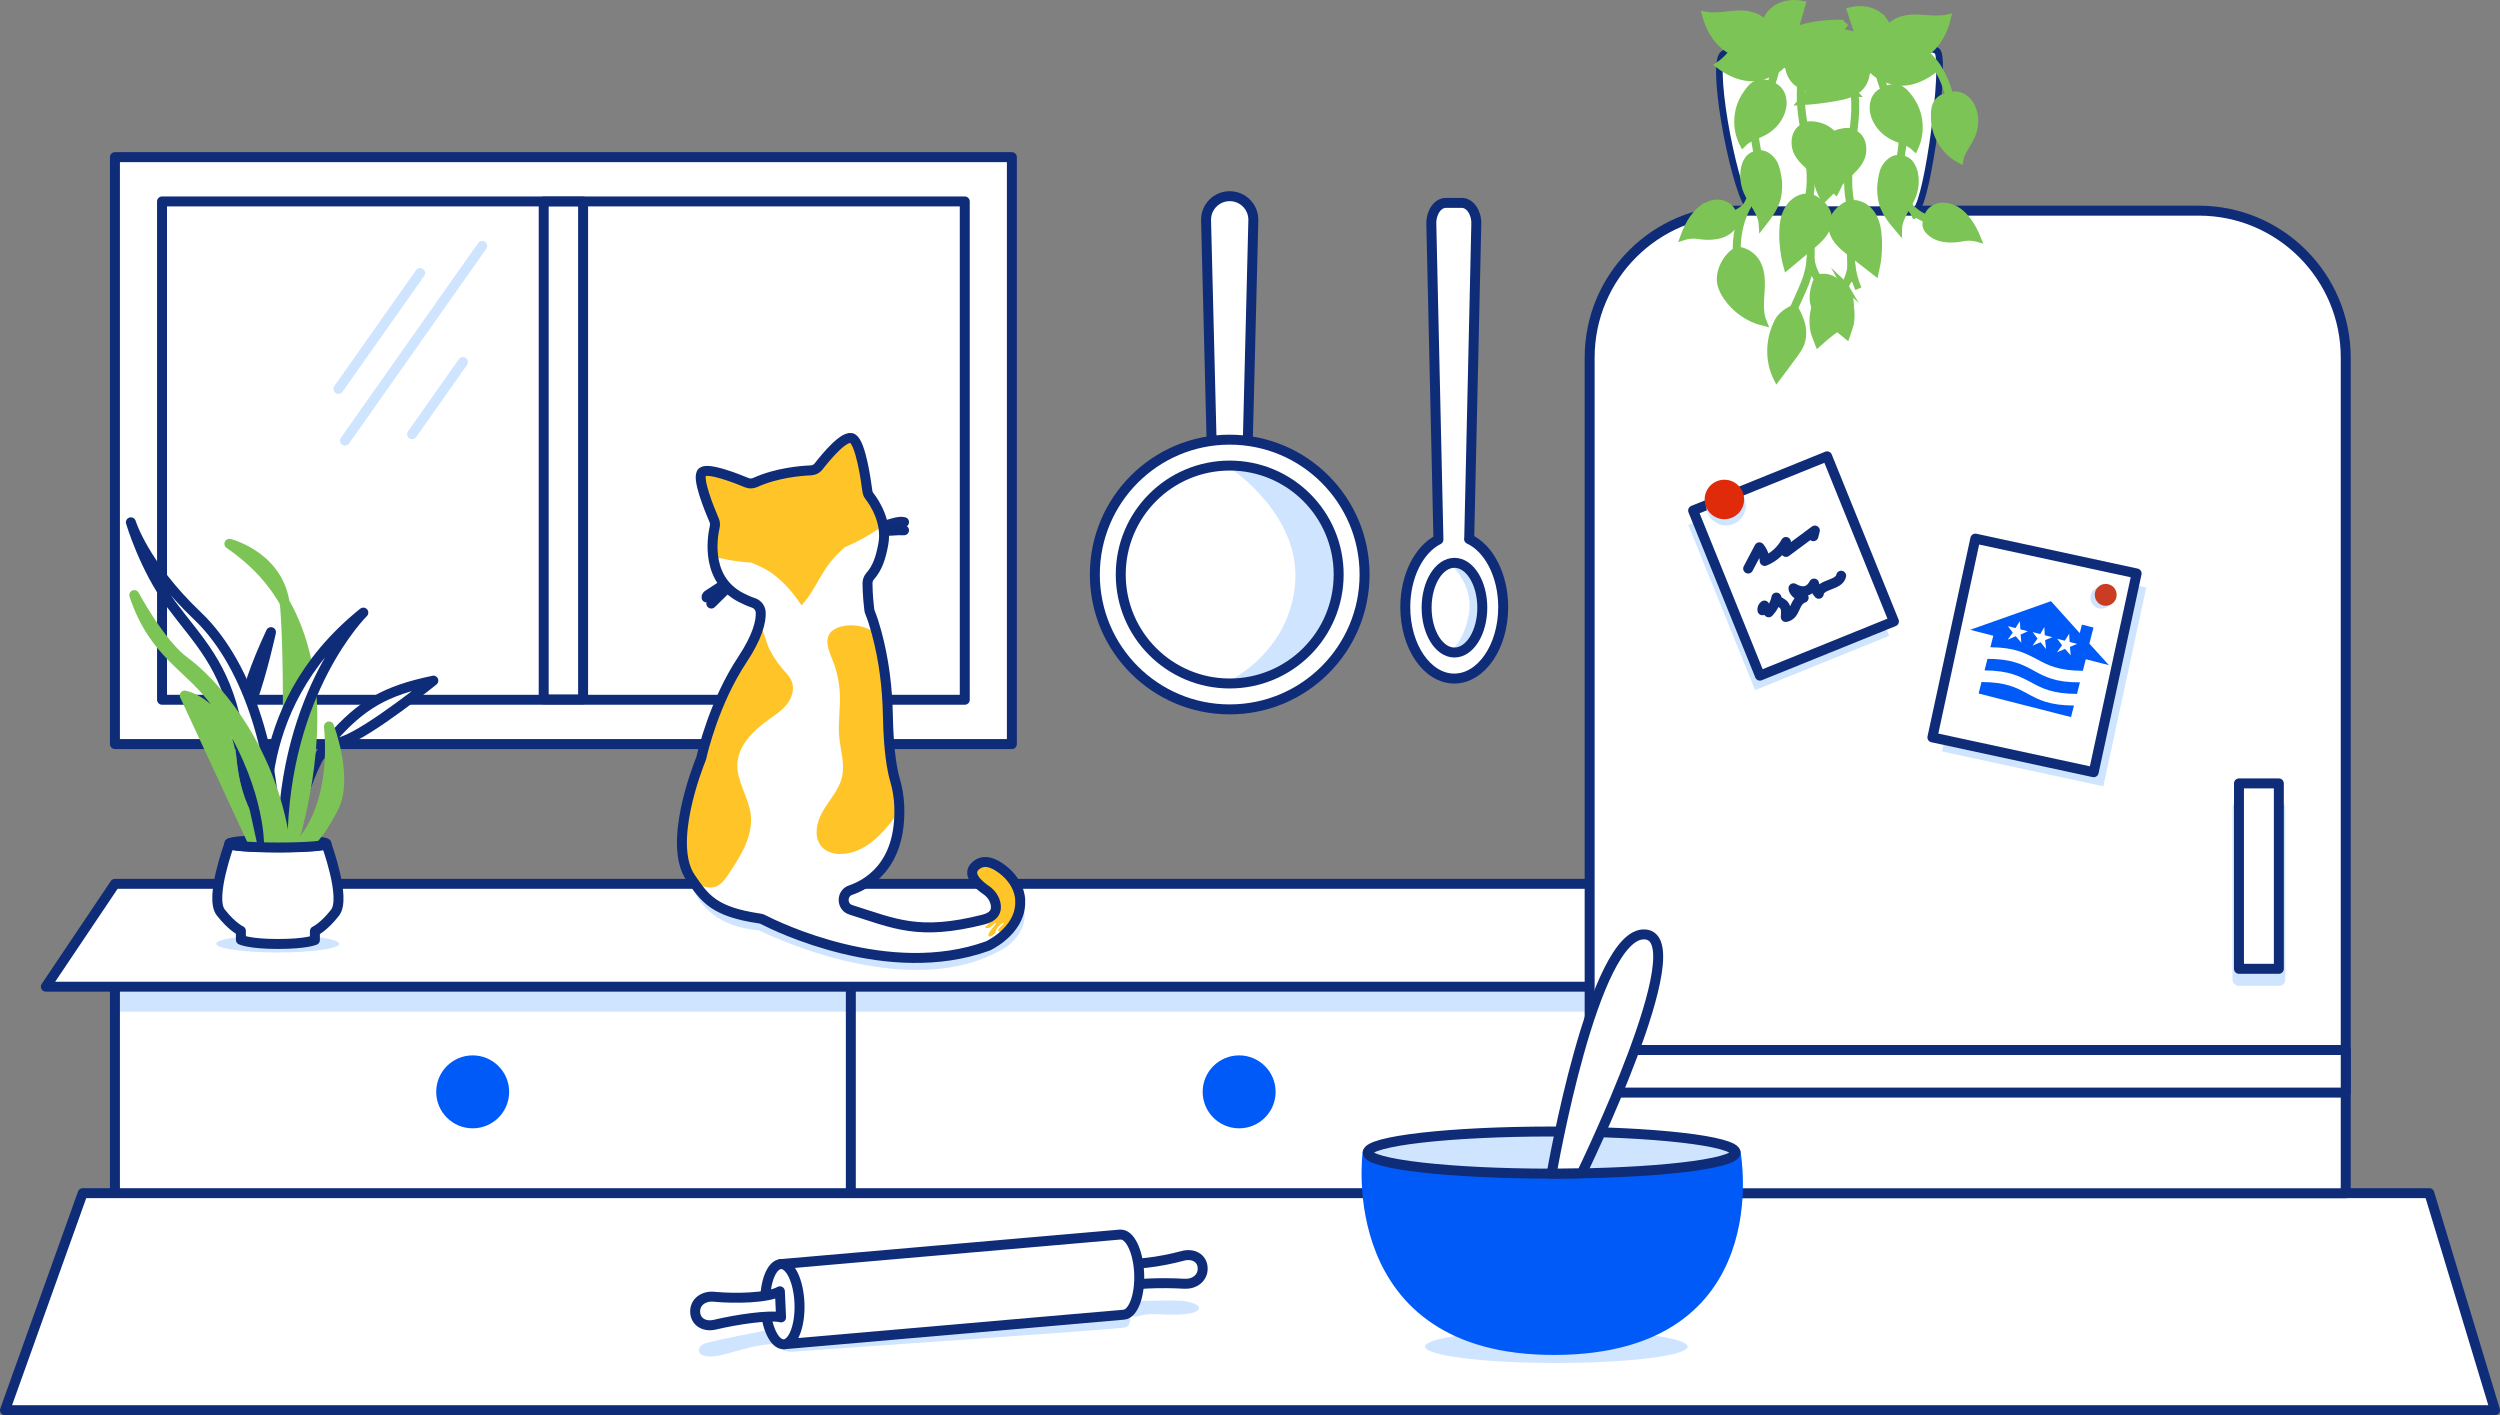 <?xml version="1.0" encoding="UTF-8"?>
<svg id="Layer_2" data-name="Layer 2" xmlns="http://www.w3.org/2000/svg" xmlns:xlink="http://www.w3.org/1999/xlink" viewBox="0 0 376.31 213.02">
  <rect x="0" y="0" width="376.31" height="213.02" fill="#808080" stroke="none"/>
  <defs>
    <style>
      .cls-1 {
        stroke: #cee4ff;
      }

      .cls-1, .cls-2, .cls-3, .cls-4, .cls-5, .cls-6, .cls-7, .cls-8, .cls-9, .cls-10 {
        stroke-linecap: round;
        stroke-linejoin: round;
      }

      .cls-1, .cls-4, .cls-5, .cls-6, .cls-7, .cls-8, .cls-9, .cls-10 {
        stroke-width: 1.5px;
      }

      .cls-1, .cls-9, .cls-10 {
        fill: none;
      }

      .cls-2, .cls-11, .cls-6 {
        fill: #7cc456;
        stroke: #7cc456;
      }

      .cls-3, .cls-12, .cls-7 {
        fill: #fff;
      }

      .cls-3, .cls-4, .cls-5, .cls-7, .cls-10 {
        stroke: #0f2c79;
      }

      .cls-13 {
        clip-path: url(#clippath);
      }

      .cls-14 {
        clip-path: url(#clippath-1);
      }

      .cls-15 {
        clip-path: url(#clippath-3);
      }

      .cls-16 {
        clip-path: url(#clippath-2);
      }

      .cls-11 {
        stroke-miterlimit: 10;
      }

      .cls-4 {
        fill: #142b76;
      }

      .cls-5, .cls-17 {
        fill: #cee4ff;
      }

      .cls-8 {
        stroke: #005af7;
      }

      .cls-8, .cls-18 {
        fill: #005af7;
      }

      .cls-9 {
        stroke: #0f2d7b;
      }

      .cls-19 {
        fill: #e02b0b;
      }

      .cls-19, .cls-20, .cls-17, .cls-21, .cls-18 {
        stroke-width: 0px;
      }

      .cls-20 {
        fill: #ca3d23;
      }

      .cls-21 {
        fill: #ffc528;
      }
    </style>
    <clipPath id="clippath">
      <rect class="cls-7" x="17.3" y="142.38" width="223.82" height="48.37"/>
    </clipPath>
    <clipPath id="clippath-1">
      <circle class="cls-7" cx="185.1" cy="86.48" r="16.4"/>
    </clipPath>
    <clipPath id="clippath-2">
      <ellipse class="cls-7" cx="218.93" cy="91.47" rx="4.19" ry="6.75"/>
    </clipPath>
    <clipPath id="clippath-3">
      <path class="cls-7" d="m153.57,135.4c-.12-1.58-.95-3.02-2.13-4.08-1.21-1.08-2.98-2.2-4.41-1.14-1.75,1.31.23,3,1.42,3.81.76.52,1.31,1.32,1.44,2.23s-.21,1.78-1.88,2.2c-9.73,2.46-13.29.62-19.94-1.47-1.41-.44-1.45-2.46-.05-2.96.02,0,.05-.02.07-.02,2.09-.73,7.63-3.35,7.27-12.67-.05-1.34-.28-2.67-.66-3.96-.38-1.31-.95-4.13-1.05-9.59-.08-4.21-.59-8.41-1.69-12.48-.32-1.18-.66-2.27-1-3.08-.06-.13-.09-.27-.11-.41-.07-.58-.26-2.24-.27-3.98,0-.37.12-.74.36-1.02,1.16-1.3,1.63-2.82,2.01-4.82.64-3.4-1.35-6.35-2.08-7.29-.17-.22-.28-.48-.31-.76-.21-1.63-1-7.16-2.22-7.9-1.15-.7-4.02,2.78-5.12,4.2-.28.36-.7.57-1.15.59-1.51.06-5.17.36-8.38,1.82-.4.18-.86.21-1.27.04-1.6-.67-5.75-2.29-6.69-1.62-.98.7,1.09,5.7,1.77,7.28.13.3.16.63.09.95-.41,1.81-1.44,8.33,4.49,10.93,0,0,.49.26,1.36.56.62.21,1.04.78,1.07,1.44.05,1.36-.46,3.61-2.78,7.11-4.18,6.32-5.94,13.76-6.16,14.75-.02.08-.04.14-.07.21-.49,1.22-5.03,12.75-1.55,17.84,2.1,3.07,3.46,5.14,10.42,6.15.16.02.31.07.45.14,2.05,1.06,18.96,9.37,33.81,4.01.06-.02.12-.05.17-.07.7-.35,5.06-2.7,4.75-6.9Z"/>
    </clipPath>
  </defs>
  <g id="Layer_1-2" data-name="Layer 1">
    <g>
      <g>
        <rect class="cls-12" x="17.3" y="142.38" width="223.82" height="48.37"/>
        <g class="cls-13">
          <rect class="cls-17" x="17.3" y="139.95" width="225.44" height="12.33"/>
        </g>
        <rect class="cls-10" x="17.3" y="142.38" width="223.82" height="48.37"/>
      </g>
      <polygon class="cls-7" points="375.56 212.27 .75 212.27 12.45 179.6 365.67 179.6 375.56 212.27"/>
      <polygon class="cls-7" points="241.4 148.52 6.9 148.52 17.3 133.04 241.4 133.04 241.4 148.52"/>
      <rect class="cls-7" x="17.3" y="23.65" width="135.01" height="88.35"/>
      <path class="cls-7" d="m261.4,31.71h69.58c12.2,0,22.11,9.91,22.11,22.11v125.79h-113.81V53.82c0-12.2,9.91-22.11,22.11-22.11Z"/>
      <rect class="cls-17" x="258.36" y="73.94" width="21.76" height="26.81" transform="translate(-13.1 107.39) rotate(-22.03)"/>
      <rect class="cls-17" x="295.28" y="85.47" width="24.84" height="30.61" transform="translate(28.21 -62.7) rotate(12.19)"/>
      <rect class="cls-7" x="239.28" y="158.05" width="113.81" height="6.41"/>
      <ellipse class="cls-17" cx="234.27" cy="202.69" rx="19.76" ry="2.47"/>
      <path class="cls-8" d="m205.86,173.49s-4.04,29.87,28.27,29.71c32.64-.16,27.12-29.71,27.12-29.71h-55.39Z"/>
      <ellipse class="cls-5" cx="233.56" cy="173.49" rx="27.69" ry="3.17"/>
      <path class="cls-7" d="m233.56,176.66s6.3-36.49,14.04-36.01c7.74.48-9.51,35.95-9.51,35.95l-4.53.06Z"/>
      <line class="cls-7" x1="128.07" y1="149.1" x2="128.07" y2="178.99"/>
      <circle class="cls-18" cx="71.15" cy="164.35" r="5.49"/>
      <circle class="cls-18" cx="186.52" cy="164.35" r="5.49"/>
      <path class="cls-7" d="m185.1,73.77h0c-1.97,0-2.63-1.59-2.63-3.56l-.93-37.12c0-1.97,1.59-3.56,3.56-3.56h0c1.97,0,3.56,1.59,3.56,3.56l-.93,37.12c0,1.97-.66,3.56-2.63,3.56Z"/>
      <circle class="cls-7" cx="185.1" cy="86.48" r="20.3"/>
      <g>
        <circle class="cls-12" cx="185.1" cy="86.48" r="16.4"/>
        <g class="cls-14">
          <path class="cls-17" d="m185.59,102.18c8.51,0,15.41-7.09,15.41-15.6s-6.9-15.81-15.41-15.81c0,0,10.1,6.82,9.37,16.92-.73,10.1-9.37,14.48-9.37,14.48Z"/>
        </g>
        <circle class="cls-10" cx="185.1" cy="86.48" r="16.4"/>
      </g>
      <rect class="cls-7" x="24.39" y="30.32" width="120.83" height="75.01"/>
      <rect class="cls-7" x="81.84" y="30.34" width="5.93" height="74.93"/>
      <path class="cls-3" d="m288.46,31.56c1.74-1.65,4.42-21.78,3.2-23.8-.56-.93-9.12-.84-16.05-.98-8.05-.17-15.58.21-16.42,1.58-1.57,2.56,2.09,21.37,4.36,23.2h24.92Z"/>
      <ellipse class="cls-2" cx="275.61" cy="8.37" rx="14.29" ry="1.58"/>
      <path class="cls-11" d="m272.67,6.58c-.65,1.46-1.06,3-1.28,4.58-.21,1.49-.3,3.01-.19,4.52.21,2.91.95,5.75,1.3,8.64.17,1.4.25,2.83.11,4.23-.08.73-.22,1.45-.27,2.18-.05.73-.04,1.46,0,2.2.15,2.83.7,5.66-.11,8.44-.83,2.87-2.61,5.39-3.2,8.35-.07.37-.13.75-.17,1.12-.01.13-.21.11-.2-.01.3-3,1.89-5.57,2.96-8.32.55-1.4.84-2.84.85-4.34.02-1.44-.16-2.87-.28-4.3-.12-1.47-.16-2.94.07-4.4.22-1.42.25-2.82.12-4.25-.26-2.94-1.01-5.81-1.32-8.75-.15-1.43-.14-2.85,0-4.28.15-1.56.44-3.1.97-4.57.13-.38.28-.75.45-1.11.05-.12.24-.05.19.07h0Z"/>
      <path class="cls-11" d="m266.95,4.61c1.06,2.47.7,5.23-.12,7.72-.44,1.33-1.04,2.59-1.63,3.86-.31.67-.6,1.35-.78,2.06-.18.71-.23,1.44-.18,2.17.1,1.38.49,2.73.65,4.1.08.67.1,1.34.01,2.01-.09.67-.3,1.32-.56,1.95-.54,1.28-1.29,2.46-1.82,3.74-.49,1.2-.8,2.47-.93,3.75-.26,2.57.19,5.22,1.34,7.54.14.29.3.57.46.84.06.11-.11.2-.18.09-1.29-2.19-1.93-4.74-1.89-7.28.02-1.27.21-2.53.56-3.75.38-1.29,1-2.46,1.61-3.65.65-1.26,1.23-2.57,1.26-4.01.03-1.4-.35-2.77-.57-4.14-.11-.66-.18-1.34-.16-2.01.02-.71.17-1.4.4-2.06.46-1.35,1.18-2.61,1.72-3.93,1-2.48,1.71-5.29.98-7.94-.09-.33-.21-.66-.35-.98-.05-.12.13-.21.18-.09h0Z"/>
      <path class="cls-11" d="m267.62,48.34c.68-1.29,2.32-1.92,2.32-1.92.38-.15.93,1.42,1.03,1.66.42,1.01.53,2.13.27,3.2-.23.96-.83,1.68-1.4,2.47-.78,1.08-1.58,2.14-2.38,3.2-1.34-2.66-1.24-5.96.16-8.59Z"/>
      <path class="cls-11" d="m261.51,37.62c1.06.1,2.08.67,2.71,1.53.96,1.29,1,3.03.9,4.64-.1,1.61-.28,3.28.34,4.77-2.25-.55-4.28-1.97-5.58-3.89-.37-.55-.68-1.14-.85-1.78-.5-1.89.76-4.32,2.47-5.27Z"/>
      <path class="cls-11" d="m272.64,29.71c1.32.54,2.52,1.68,2.63,3.1.07.88-.29,1.76-.81,2.47-.53.71-1.21,1.29-1.89,1.85-1.2,1-2.4,2.01-3.6,3.01-.45-1.63-.67-3.33-.65-5.03.01-1.29.18-2.63.86-3.74.67-1.11,1.96-1.92,3.23-1.71"/>
      <path class="cls-11" d="m262.51,25.64c.08-.6.25-1.2.62-1.67.36-.48.94-.82,1.54-.79.88-.32,1.93.61,2.34,1.32.41.72.53,1.57.67,2.39.13.73.08,1.56-.01,2.3-.21,1.75-1.34,3.23-2.43,4.62-.1-1.87-1.62-3.32-2.33-5.05-.4-.98-.54-2.06-.41-3.11Z"/>
      <path class="cls-11" d="m262.92,14.03c.39-.54.73-1.06,1.36-1.37.63-.31,1.54-.32,2.25.15,1.32.29,1.89,1.47,1.9,2.64.01,1.59-1,3.22-2.44,4.16-1.16.76-2.71,1.06-3.65,2.03-1.24-2.43-1.02-5.39.58-7.61Z"/>
      <path class="cls-11" d="m271.63,19.02c.36-.32.97-.29,1.44-.23.76.1,1.46.32,2.09.75,1.13.77,1.71,2.01,1.99,3.23.04.2.08.4.11.6.2,1.31.1,2.64-.29,3.91-.16.52-.37,1.02-.63,1.5-1.07-.98-2.13-1.97-3.2-2.95-1.04-.96-2.28-1.9-2.76-3.17-.48-1.27-.19-3.12,1.26-3.63Z"/>
      <path class="cls-11" d="m260.18,2.19c1.15-.13,2.33-.22,3.5.11,1.16.33,2.32,1.17,2.71,2.33.44,1.29-.21,2.62-1.23,3.33-.35.24-.99.56-1.69.54-.64-.02-2.6-.44-3.84-1.44-1.5-1.21-2.43-3-2.93-4.8,1.18.22,2.34.06,3.49-.06Z"/>
      <path class="cls-11" d="m266.84,1.64c1.18-1.05,2.9-1.33,4.45-1.02-.23.8-.46,1.59-.69,2.39-.25.87-.51,1.76-.98,2.54-.35.57-.86,1.1-1.51,1.21l-1.92-.84c.05.06-.09.06-.13,0-.84-1.33-.39-3.23.78-4.28Z"/>
      <path class="cls-11" d="m268.55,9.53c-.47-.78-.58-1.16-.56-2.07.02-1.63,1.41-2.62,2.81-3.12,1.8-.64,3.86-.81,5.75-.88.18,0,1.17.1,1.27-.02-.77.88-1.87,2.57-2.46,3.41-1.59,2.27-3.93,4.94-6.8,2.68Z"/>
      <path class="cls-11" d="m261.36,7.15c.8-.96,1.65-1.92,2.76-2.5s2.53-.71,3.57-.01c1.16.79,1.52,2.41,1.19,3.77-.11.46-.4,1.22-.96,1.72-.51.46-2.28,1.55-3.88,1.61-1.93.07-3.79-.78-5.32-1.95,1.05-.69,1.84-1.68,2.64-2.64Z"/>
      <path class="cls-11" d="m269.55,8.02c.65-.64,1.35-1.31,2.24-1.51,1.22-.28,2.49.43,3.3,1.38.81.95,1.3,2.14,1.92,3.23.6,1.07,1.34,2.07,2.19,2.96-1.76-.04-3.52-.18-5.26-.42-1.19-.17-2.42-.41-3.38-1.14-1.36-1.04-1.73-2.95-1.01-4.5Z"/>
      <path class="cls-11" d="m263.02,31.12c-.82.87-1.99,1.45-3.18,1.57-.13.01-.17-.18-.04-.2,1.16-.12,2.29-.67,3.09-1.53.09-.09.22.06.13.15h0Z"/>
      <path class="cls-11" d="m257.05,30.88c.73-.32,1.57-.46,2.33-.2.76.25,1.47.88,1.5,1.67,0,.06.15.23.17.3.07.17.1.37.1.55,0,.38-.14.73-.39,1.02-1.26,1.46-3.41,1.54-5.17,1.25-1.1-.18-2.17.18-2.17.18.66-1.86,1.83-3.97,3.64-4.76Z"/>
      <path class="cls-11" d="m272.64,39.01c.07.72.3,1.42.61,2.07.31.64.71,1.28,1.27,1.72.1.08-.01.24-.11.16-.58-.45-1-1.1-1.32-1.76-.33-.67-.57-1.41-.65-2.15-.01-.13.18-.17.2-.04h0Z"/>
      <path class="cls-11" d="m273.6,41.95c.12-.24.62-.23.85-.24.42-.01.77.07,1.16.23,2.56,1.1,3.41,4.39,2.91,6.91-.04.19-.55,1.67-.55,1.67,0,0-1.67-1.4-2.8-2.11-.53-.33-1.51-1.29-1.79-1.75-.84-1.35-.5-3.3.23-4.71Z"/>
      <path class="cls-11" d="m279.73,43.46c-.6-1.38-.94-2.8-1.01-4.31-.07-1.44.06-2.87.12-4.3.06-1.47.05-2.95-.24-4.39-.27-1.41-.35-2.81-.28-4.24.15-2.95.8-5.84.99-8.79.1-1.43.03-2.85-.15-4.27-.2-1.55-.55-3.08-1.13-4.54-.15-.37-.31-.74-.49-1.09-.06-.11-.24-.04-.19.07h0c.7,1.43,1.17,2.96,1.45,4.53.26,1.48.41,3,.36,4.51-.1,2.92-.74,5.78-.98,8.69-.12,1.41-.15,2.83.05,4.23.1.73.27,1.44.35,2.17.07.73.09,1.46.08,2.19-.04,2.83-.49,5.68.42,8.43"/>
      <path class="cls-11" d="m287.38,30.43c-.7-1.24-1.33-2.52-1.41-3.96-.08-1.4.25-2.78.42-4.16.08-.67.13-1.34.09-2.01-.05-.7-.22-1.39-.47-2.05-.51-1.34-1.28-2.56-1.86-3.87-1.09-2.44-1.91-5.23-1.27-7.9.08-.34.19-.67.31-.99.05-.12-.14-.2-.18-.08h0c-.97,2.51-.51,5.25.41,7.71.49,1.31,1.14,2.54,1.77,3.79.33.66.65,1.33.85,2.03.21.7.29,1.43.26,2.17-.04,1.39-.39,2.74-.5,4.12-.05.67-.05,1.34.06,2.01.12.67.35,1.31.63,1.92.59,1.26,1.38,2.41,1.96,3.67"/>
      <path class="cls-11" d="m278.24,30.7c-1.3.59-2.45,1.77-2.51,3.19-.04.88.35,1.74.91,2.44.55.69,1.26,1.24,1.96,1.78,1.24.96,2.48,1.92,3.71,2.88.39-1.65.55-3.36.46-5.05-.06-1.29-.28-2.63-.99-3.7-.71-1.08-2.03-1.84-3.3-1.59"/>
      <path class="cls-11" d="m288.22,26.26c-.1-.59-.3-1.19-.68-1.65-.38-.46-.97-.79-1.57-.73-.89-.28-1.9.68-2.29,1.41-.39.73-.47,1.59-.58,2.41-.1.74-.02,1.56.1,2.3.27,1.74,1.46,3.18,2.6,4.52.03-1.87,1.49-3.38,2.14-5.14.37-.99.47-2.08.29-3.12Z"/>
      <path class="cls-11" d="m287.38,14.67c-.41-.52-.77-1.03-1.41-1.32-.64-.29-1.55-.26-2.24.24-1.31.34-1.83,1.54-1.8,2.71.04,1.59,1.12,3.19,2.59,4.06,1.19.71,2.75.96,3.72,1.89,1.15-2.48.82-5.42-.86-7.58Z"/>
      <path class="cls-11" d="m294.4,19.53c-.4-1.38-.53-2.81-.85-4.21-.6-2.61-1.63-5.32-3.75-7.07-.27-.22-.55-.42-.84-.6-.11-.07-.01-.24.1-.17h0c2.29,1.42,3.57,3.88,4.32,6.4.4,1.34.63,2.72.87,4.09.13.72.29,1.45.54,2.14"/>
      <path class="cls-11" d="m291.15,17.51c0-.66,0-1.29.33-1.91.34-.62,1.08-1.14,1.93-1.16,1.25-.51,2.39.12,3.07,1.07.92,1.29,1.03,3.22.38,4.81-.52,1.29-1.61,2.42-1.83,3.76-2.41-1.28-3.92-3.83-3.88-6.57Z"/>
      <path class="cls-11" d="m278.86,19.99c-.37-.31-.98-.26-1.45-.17-.76.13-1.45.37-2.06.82-1.1.81-1.64,2.07-1.86,3.3-.04.2-.07.4-.09.6-.15,1.31,0,2.65.43,3.89.18.51.41,1.01.69,1.48,1.03-1.02,2.06-2.04,3.09-3.07,1.01-1,2.21-1.98,2.65-3.27.43-1.29.08-3.13-1.39-3.58Z"/>
      <path class="cls-11" d="m289.68,2.74c-1.15-.08-2.34-.13-3.49.24-1.15.37-2.27,1.26-2.62,2.42-.39,1.31.31,2.61,1.35,3.28.36.23,1.01.52,1.71.48.64-.04,2.58-.53,3.79-1.58,1.45-1.27,2.32-3.09,2.75-4.9-1.17.26-2.34.15-3.49.07Z"/>
      <path class="cls-11" d="m283,2.44c-1.21-1.01-2.95-1.22-4.48-.85.26.79.52,1.58.77,2.36.28.86.57,1.74,1.07,2.5.37.56.9,1.06,1.55,1.16l1.89-.91c-.05.06.09.05.13,0,.79-1.36.27-3.24-.94-4.25Z"/>
      <path class="cls-11" d="m281.58,10.39c.44-.8.53-1.18.49-2.09-.08-1.63-1.5-2.57-2.92-3.01-1.82-.58-3.88-.66-5.77-.67-.18,0-1.17.14-1.27.03.8.85,1.96,2.5,2.58,3.32,1.68,2.21,4.11,4.8,6.9,2.43Z"/>
      <path class="cls-11" d="m288.68,7.74c-.84-.93-1.72-1.86-2.85-2.4-1.13-.54-2.56-.62-3.57.12-1.13.83-1.43,2.46-1.05,3.81.13.46.45,1.2,1.02,1.68.52.44,2.34,1.47,3.93,1.47,1.93,0,3.76-.92,5.25-2.15-1.07-.65-1.9-1.61-2.74-2.54Z"/>
      <path class="cls-11" d="m280.53,8.91c-.67-.62-1.39-1.26-2.29-1.43-1.23-.23-2.47.52-3.25,1.51-.78.98-1.22,2.19-1.79,3.3-.56,1.09-1.26,2.12-2.08,3.04,1.76-.1,3.51-.31,5.24-.62,1.18-.21,2.41-.5,3.33-1.26,1.32-1.09,1.62-3.01.84-4.54Z"/>
      <path class="cls-11" d="m287.91,31.76c.85.84,2.04,1.37,3.24,1.45.13,0,.16-.19.03-.2-1.17-.08-2.31-.59-3.14-1.41-.09-.09-.22.07-.12.16h0Z"/>
      <path class="cls-11" d="m293.87,31.29c-.74-.29-1.59-.4-2.33-.12-.75.28-1.44.93-1.43,1.73,0,.06-.14.24-.16.3-.06.18-.08.37-.08.56,0,.38.17.72.43,1,1.31,1.41,3.47,1.41,5.21,1.05,1.1-.22,2.18.1,2.18.1-.73-1.83-1.98-3.9-3.81-4.63Z"/>
      <path class="cls-11" d="m278.58,39.99c-.04.72-.25,1.43-.53,2.09-.28.65-.66,1.3-1.21,1.76-.1.08.02.24.12.16.57-.48.96-1.14,1.26-1.81.3-.68.52-1.43.57-2.17,0-.13-.19-.16-.2-.03h0Z"/>
      <path class="cls-11" d="m277.73,42.98c-.13-.23-.63-.21-.86-.21-.42,0-.77.1-1.15.28-2.51,1.19-3.25,4.51-2.65,7.01.05.19.61,1.64.61,1.64,0,0,1.62-1.46,2.72-2.21.52-.35,1.46-1.35,1.73-1.82.79-1.38.38-3.32-.41-4.7Z"/>
      <path class="cls-7" d="m221.15,81.13l1.07-47.43c.04-1.73-.95-3.16-2.19-3.16h-2.39c-1.24,0-2.23,1.43-2.19,3.16l1.07,47.52c-2.9,1.45-4.99,5.45-4.99,10.17,0,5.94,3.3,10.75,7.37,10.75s7.37-4.81,7.37-10.75c0-4.8-2.16-8.87-5.14-10.25Z"/>
      <g>
        <ellipse class="cls-12" cx="218.93" cy="91.47" rx="4.19" ry="6.75"/>
        <g class="cls-16">
          <path class="cls-17" d="m218.71,97.63c2.06,0,3.73-2.76,3.73-6.16s-1.67-6.16-3.73-6.16c0,0,3.07,2.93,2.41,6.97-.66,4.03-2.41,5.36-2.41,5.36Z"/>
        </g>
        <ellipse class="cls-10" cx="218.93" cy="91.47" rx="4.19" ry="6.75"/>
      </g>
      <rect class="cls-7" x="259.09" y="71.77" width="21.76" height="26.81" transform="translate(-12.24 107.5) rotate(-22.03)"/>
      <circle class="cls-17" cx="259.81" cy="76.11" r="2.97"/>
      <rect class="cls-7" x="293.83" y="83.35" width="24.84" height="30.61" transform="translate(27.73 -62.44) rotate(12.19)"/>
      <circle class="cls-17" cx="316.31" cy="89.97" r="1.65"/>
      <line class="cls-1" x1="63.24" y1="41.09" x2="50.95" y2="58.53"/>
      <line class="cls-1" x1="69.68" y1="54.5" x2="62.03" y2="65.36"/>
      <line class="cls-1" x1="72.58" y1="37.02" x2="51.93" y2="66.32"/>
      <path class="cls-18" d="m299.16,99.17l-.44,1.74c3.7.02,5.32.92,6.96,1.77,1.62.9,3.26,1.76,6.96,1.77l.44-1.74c-3.71.03-5.33-.87-6.96-1.77-1.67-.91-3.3-1.77-6.96-1.77"/>
      <path class="cls-18" d="m298.27,102.65l-.44,1.74,13.91,3.55.44-1.74c-3.7-.02-5.33-.87-6.96-1.77-1.67-.91-3.26-1.76-6.96-1.77"/>
      <path class="cls-18" d="m311.71,98.67l-.87-1-1.21.52.76-1.07-.73-.97,1.14.29.66-1.05.07,1.24,1.14.29-1.09.45.11,1.29h0Zm-3.71-.95l-.85-1.05-1.21.52.76-1.07-.73-.97,1.14.29.61-1.06.07,1.24,1.14.29-1.09.45.14,1.35Zm-3.71-.95l-.87-1-1.21.52.76-1.07-.73-.97,1.14.29.66-1.05.07,1.24,1.14.29-1.1.5.12,1.25h0Zm10.21.12l.62-2.43-1.74-.44-.33,1.28-4.33-4.81-12.16,4.31,3.48.89-.44,1.74c3.65,0,5.28.91,6.96,1.77,1.62.9,3.26,1.76,6.96,1.77l.44-1.74,3.48.89-2.93-3.23h0Z"/>
      <path class="cls-7" d="m263.14,85.58c.56-1.07,1.12-2.13,1.69-3.2.48.57.77,1.31.8,2.06,1.35-.55,2.5-1.58,3.2-2.86,0,.5,0,1,.01,1.5,1.45-1.07,2.89-2.14,4.34-3.22-.07.28-.15.56-.22.85"/>
      <path class="cls-10" d="m265.29,91.86c-.06-.27.07-.56.29-.71.22.34.43.68.65,1.02.59-.61,1-1.39,1.16-2.22.28,1.17,1.71.33,1.41,2.92,1.57-.28,1.18-2.38,2.69-2.89-1.59-.67-1.53-1.43-1.53-1.43,1.29.74,2.41.61,3.1-.71.07.57.32,1.11.71,1.54.18-1.51,3.08-1.23,3.37-2.72"/>
      <ellipse class="cls-17" cx="41.81" cy="142.06" rx="9.25" ry="1.31"/>
      <path class="cls-7" d="m34.56,126.95h8.38v.04s6.16,0,6.16,0c0,0,3.04,8.2,1.34,10.38-1.7,2.19-3.04,2.79-3.04,2.79v1.34s-1.31.59-5.57.59-5.57-.63-5.57-.63v-1.34s-1.34-.61-3.04-2.79c-1.7-2.19,1.34-10.38,1.34-10.38Z"/>
      <ellipse class="cls-4" cx="41.81" cy="126.98" rx="7.29" ry=".55"/>
      <path class="cls-7" d="m65.23,102.45s-9.53,7.71-13.59,9.13c-4.06,1.42-8.59,6.98-8.71,15.41l1.1-.04s1.42-10.7,5.88-15.77c4.46-5.07,8.01-7.2,15.31-8.72Z"/>
      <path class="cls-7" d="m40.79,95.15s-1.32,6.08-2.84,10.24c-1.52,4.16,3.69,15.1,3.87,21.59h-1.34s-2.94-5.06-3.85-10.74c-.91-5.68-.71-10.65,4.16-21.09Z"/>
      <path class="cls-6" d="m34.53,81.86s7.82,1.93,8.41,9.74c.59,7.81.71,28.26-1.12,35.93h2.12s4.46-13.52,2.64-25.59c-1.83-12.07-7.97-17.24-12.05-20.08Z"/>
      <path class="cls-6" d="m49.52,109.35s2.94,7.71.71,12.17c-2.23,4.46-3.85,5.47-3.85,5.47h-1.22s5.48-4.96,4.36-17.64Z"/>
      <path class="cls-6" d="m27.81,104.7s6.19,1.19,7.1,10.02c.91,8.83,5.58,12.27,5.58,12.27h-2.33s-10.34-22.29-10.34-22.29Z"/>
      <path class="cls-7" d="m54.69,92.21s-11.97,11.77-12.17,34.74l-2.03.04s-4.26-19.97,14.2-34.78Z"/>
      <path class="cls-7" d="m19.7,78.62s1.93,6.39,10.04,14.1c8.11,7.71,11.86,22.51,11.66,34.17l-1.93.09s-1.84-8.25-3.77-17.64c-1.93-9.39-5.86-12.88-9.92-18.35-4.06-5.48-6.08-12.37-6.08-12.37Z"/>
      <path class="cls-6" d="m20.21,89.57s3.95,7.4,7.61,10.04c3.65,2.64,12.91,12.05,15.12,27.37h-2.45s.12-9.52-7.78-20.88c-4.07-5.86-9.46-7.4-12.5-16.53Z"/>
      <path class="cls-4" d="m34.57,127.02c0,.3,3.26.55,7.29.55,4.02,0,7.29-.24,7.29-.55"/>
      <circle class="cls-19" cx="259.56" cy="75.18" r="2.97"/>
      <circle class="cls-20" cx="316.96" cy="89.54" r="1.65"/>
      <path class="cls-17" d="m104.31,133.62s1.6,5.75,9.99,6.43c0,0,22.65,11.49,37.09,2.54,0,0,6.23-3.94.22-9.93-.3-.3-.69-.52-1.09-.78,0,0,2.71,8.32-4.02,8.16-6.74-.16-20.58,4.22-25.07-1.43-4.49-5.65-17.12-4.98-17.12-4.98Z"/>
      <path class="cls-9" d="m108.87,88.05c-.74.48-1.48.97-2.22,1.45-.16.1-.33.24-.3.43"/>
      <path class="cls-10" d="m109.35,88.61c-.76.75-1.52,1.49-2.28,2.24"/>
      <path class="cls-9" d="m132.88,79.16c.88-.12,2.35-.81,3.2-.57"/>
      <path class="cls-10" d="m132.89,79.9c1.06.06,2.13-.14,3.19-.08"/>
      <g>
        <path class="cls-12" d="m153.57,135.4c-.12-1.58-.95-3.02-2.13-4.08-1.21-1.08-2.98-2.2-4.41-1.14-1.75,1.31.23,3,1.42,3.81.76.52,1.31,1.32,1.44,2.23s-.21,1.78-1.88,2.2c-9.73,2.46-13.29.62-19.94-1.47-1.41-.44-1.45-2.46-.05-2.96.02,0,.05-.02.07-.02,2.09-.73,7.63-3.35,7.27-12.67-.05-1.34-.28-2.67-.66-3.96-.38-1.31-.95-4.13-1.05-9.59-.08-4.21-.59-8.41-1.69-12.48-.32-1.18-.66-2.27-1-3.08-.06-.13-.09-.27-.11-.41-.07-.58-.26-2.24-.27-3.98,0-.37.12-.74.36-1.02,1.16-1.3,1.63-2.82,2.01-4.82.64-3.4-1.35-6.35-2.08-7.29-.17-.22-.28-.48-.31-.76-.21-1.63-1-7.16-2.22-7.9-1.15-.7-4.02,2.78-5.12,4.2-.28.36-.7.57-1.15.59-1.51.06-5.17.36-8.38,1.82-.4.18-.86.21-1.27.04-1.6-.67-5.75-2.29-6.69-1.62-.98.7,1.09,5.7,1.77,7.28.13.3.16.63.09.95-.41,1.81-1.44,8.33,4.49,10.93,0,0,.49.26,1.36.56.62.21,1.04.78,1.07,1.44.05,1.36-.46,3.61-2.78,7.11-4.18,6.32-5.94,13.76-6.16,14.75-.02.08-.04.14-.07.21-.49,1.22-5.03,12.75-1.55,17.84,2.1,3.07,3.46,5.14,10.42,6.15.16.02.31.07.45.14,2.05,1.06,18.96,9.37,33.81,4.01.06-.02.12-.05.17-.07.7-.35,5.06-2.7,4.75-6.9Z"/>
        <g class="cls-15">
          <path class="cls-21" d="m152.03,132.63s-2.53-3.61-4.9-2.1c0,0-1.4.86,1.56,3.12,2.96,2.26,1.18,4.31,1.18,4.31h.02c-.22.2-1.56,1.66-1.62,1.58.2.26.63.17.88-.04.26-.21.46-.5.77-.61-.09.36-.41.61-.63.91s-.72.9-.43,1.14c.38.14.75-.36.94-.48.13-.72.66-1.35,1.35-1.59-.15.25-.35.43-.55.64-.14.15-.29.3-.36.5-.02.04-.02.1,0,.14.02.03.06.04.09.05.11.03.21.04.32.04.02,0,.04,0,.06,0,.02,0,.04-.03.05-.05.13-.15.3-.28.49-.36.17-.07.34-.17.45-.32.15-.2.29-.39.44-.59.08-.11.16-.23.22-.36.24-.38,1.85-3.18-.35-5.93Z"/>
          <path class="cls-21" d="m117.66,100.54c.59.67,1.27,1.31,1.56,2.15.39,1.14-.06,2.44-.82,3.38s-1.8,1.61-2.78,2.31c-2.28,1.63-4.52,3.86-4.63,6.66-.1,2.61,1.69,4.93,2.01,7.52.41,3.23-1.49,6.26-3.3,8.97-.49.73-1.02,1.5-1.82,1.86-1.11.5-2.49.05-3.34-.82s-1.28-2.08-1.53-3.28c-.84-4,0-8.14.84-12.14,1.06-5.09,2.18-10.32,5.04-14.66.84-1.28,1.84-2.48,2.47-3.88.55-1.21.96-5.57,2.98-4.38.55.32,1.05,2.63,1.36,3.25.54,1.08,1.17,2.12,1.97,3.04Z"/>
          <path class="cls-21" d="m135.35,118.47c.25.89.55,1.82.34,2.71-.14.63-.52,1.17-.9,1.69-1.98,2.72-4.58,5.46-7.94,5.67-1.1.07-2.27-.19-3.05-.96-1.39-1.39-.94-3.78.05-5.47.99-1.7,2.43-3.2,2.88-5.11.48-2.03-.24-4.12-.42-6.2-.17-2.02.17-4.05.12-6.08-.05-1.83-.43-3.66-1.11-5.36-.54-1.33-1.23-2.93-.37-4.08.36-.47.92-.75,1.49-.92,2-.61,4.62-.03,6.03,1.59,1.23,1.4,1.06,4.15,1.22,5.91.48,5.54.14,11.21,1.66,16.62Z"/>
          <path class="cls-21" d="m132.57,79.36s-.38-2.54-2.34-4.81c0,0-.91-6.95-1.97-8.11-.09-.1-.23-.12-.36-.09-.49.11-1.89.8-4.78,4.73-.03.05-.23.16-.29.16-.75.03-3.55-.23-7.24,1.03-1.38.47-2.12,1.04-2.59.98-.97-.13-5.67-2.39-6.95-1.92,0,0-.73-.04.92,4.65l1.16,2.72s-.68,2.1-.34,5.16c0,0,2.07.62,5.3.83.05.02.1.04.15.06,1.09.46,2.14.92,3.09,1.64,1.73,1.27,3.13,2.94,4.31,4.73,1.54-1.61,2.42-3.73,3.67-5.57.8-1.19,1.77-2.26,2.87-3.19,1.79-.76,3.61-1.74,5.4-3Z"/>
        </g>
        <path class="cls-10" d="m153.57,135.4c-.12-1.58-.95-3.02-2.13-4.08-1.21-1.08-2.98-2.2-4.41-1.14-1.75,1.31.23,3,1.42,3.81.76.52,1.31,1.32,1.44,2.23s-.21,1.78-1.88,2.2c-9.73,2.46-13.29.62-19.94-1.47-1.41-.44-1.45-2.46-.05-2.96.02,0,.05-.02.07-.02,2.09-.73,7.63-3.35,7.27-12.67-.05-1.34-.28-2.67-.66-3.96-.38-1.31-.95-4.13-1.05-9.59-.08-4.21-.59-8.41-1.69-12.48-.32-1.18-.66-2.27-1-3.08-.06-.13-.09-.27-.11-.41-.07-.58-.26-2.24-.27-3.98,0-.37.12-.74.36-1.02,1.16-1.3,1.63-2.82,2.01-4.82.64-3.4-1.35-6.35-2.08-7.29-.17-.22-.28-.48-.31-.76-.21-1.63-1-7.16-2.22-7.9-1.15-.7-4.02,2.78-5.12,4.2-.28.36-.7.57-1.15.59-1.51.06-5.17.36-8.38,1.82-.4.18-.86.21-1.27.04-1.6-.67-5.75-2.29-6.69-1.62-.98.7,1.09,5.7,1.77,7.28.13.3.16.63.09.95-.41,1.81-1.44,8.33,4.49,10.93,0,0,.49.26,1.36.56.62.21,1.04.78,1.07,1.44.05,1.36-.46,3.61-2.78,7.11-4.18,6.32-5.94,13.76-6.16,14.75-.02.08-.04.14-.07.21-.49,1.22-5.03,12.75-1.55,17.84,2.1,3.07,3.46,5.14,10.42,6.15.16.02.31.07.45.14,2.05,1.06,18.96,9.37,33.81,4.01.06-.02.12-.05.17-.07.7-.35,5.06-2.7,4.75-6.9Z"/>
      </g>
      <rect class="cls-17" x="336.05" y="120.57" width="7.94" height="27.82" rx=".93" ry=".93"/>
      <rect class="cls-7" x="337.02" y="117.92" width="6" height="27.91"/>
      <path class="cls-17" d="m178.84,197.74c-3.5.48-5.2-.39-7.7.44-.62.21-.82-.57-1.1-.74,0,0,.44,2.06-.63,2.36s-49.06,3.55-50.16,3.67-2.86-.88-1.68-1.13c-4.27-.28-8.07,1.82-10.57,1.84s-2.05-1.62-.83-1.99c.55-.16,3.74-.91,7.94-1.69,2.28-.43,6.96-2.3,9.57-2.67,3.3-.47,6.66-.82,9.54-.89,9.37-.23,42.61-1.46,44.86-1.12,3.4.5,2.74,1.66.76,1.93Z"/>
      <path class="cls-7" d="m178.29,193.24c-3.28-.21-8.39-.09-10.01.64l-.18-3.93c1.89.71,6.77-.05,9.92-.91,1.51-.41,2.94.27,3.01,1.81h0c.07,1.51-1.24,2.48-2.74,2.38Z"/>
      <path class="cls-7" d="m168.63,185.83l-51.13,4.45.54,12.06,51.13-4.45c1.42-.12,2.45-2.92,2.3-6.25-.15-3.33-1.42-5.93-2.85-5.8Z"/>
      <ellipse class="cls-7" cx="117.77" cy="196.31" rx="2.58" ry="6.04" transform="translate(-6.92 4.32) rotate(-2.04)"/>
      <path class="cls-7" d="m107.58,199.4c3.23-.77,8.32-1.54,9.99-1.1l-.18-3.93c-1.81,1.03-6.72,1.13-9.93.82-1.53-.15-2.89.78-2.82,2.32h0c.07,1.51,1.45,2.24,2.93,1.89Z"/>
    </g>
  </g>
</svg>